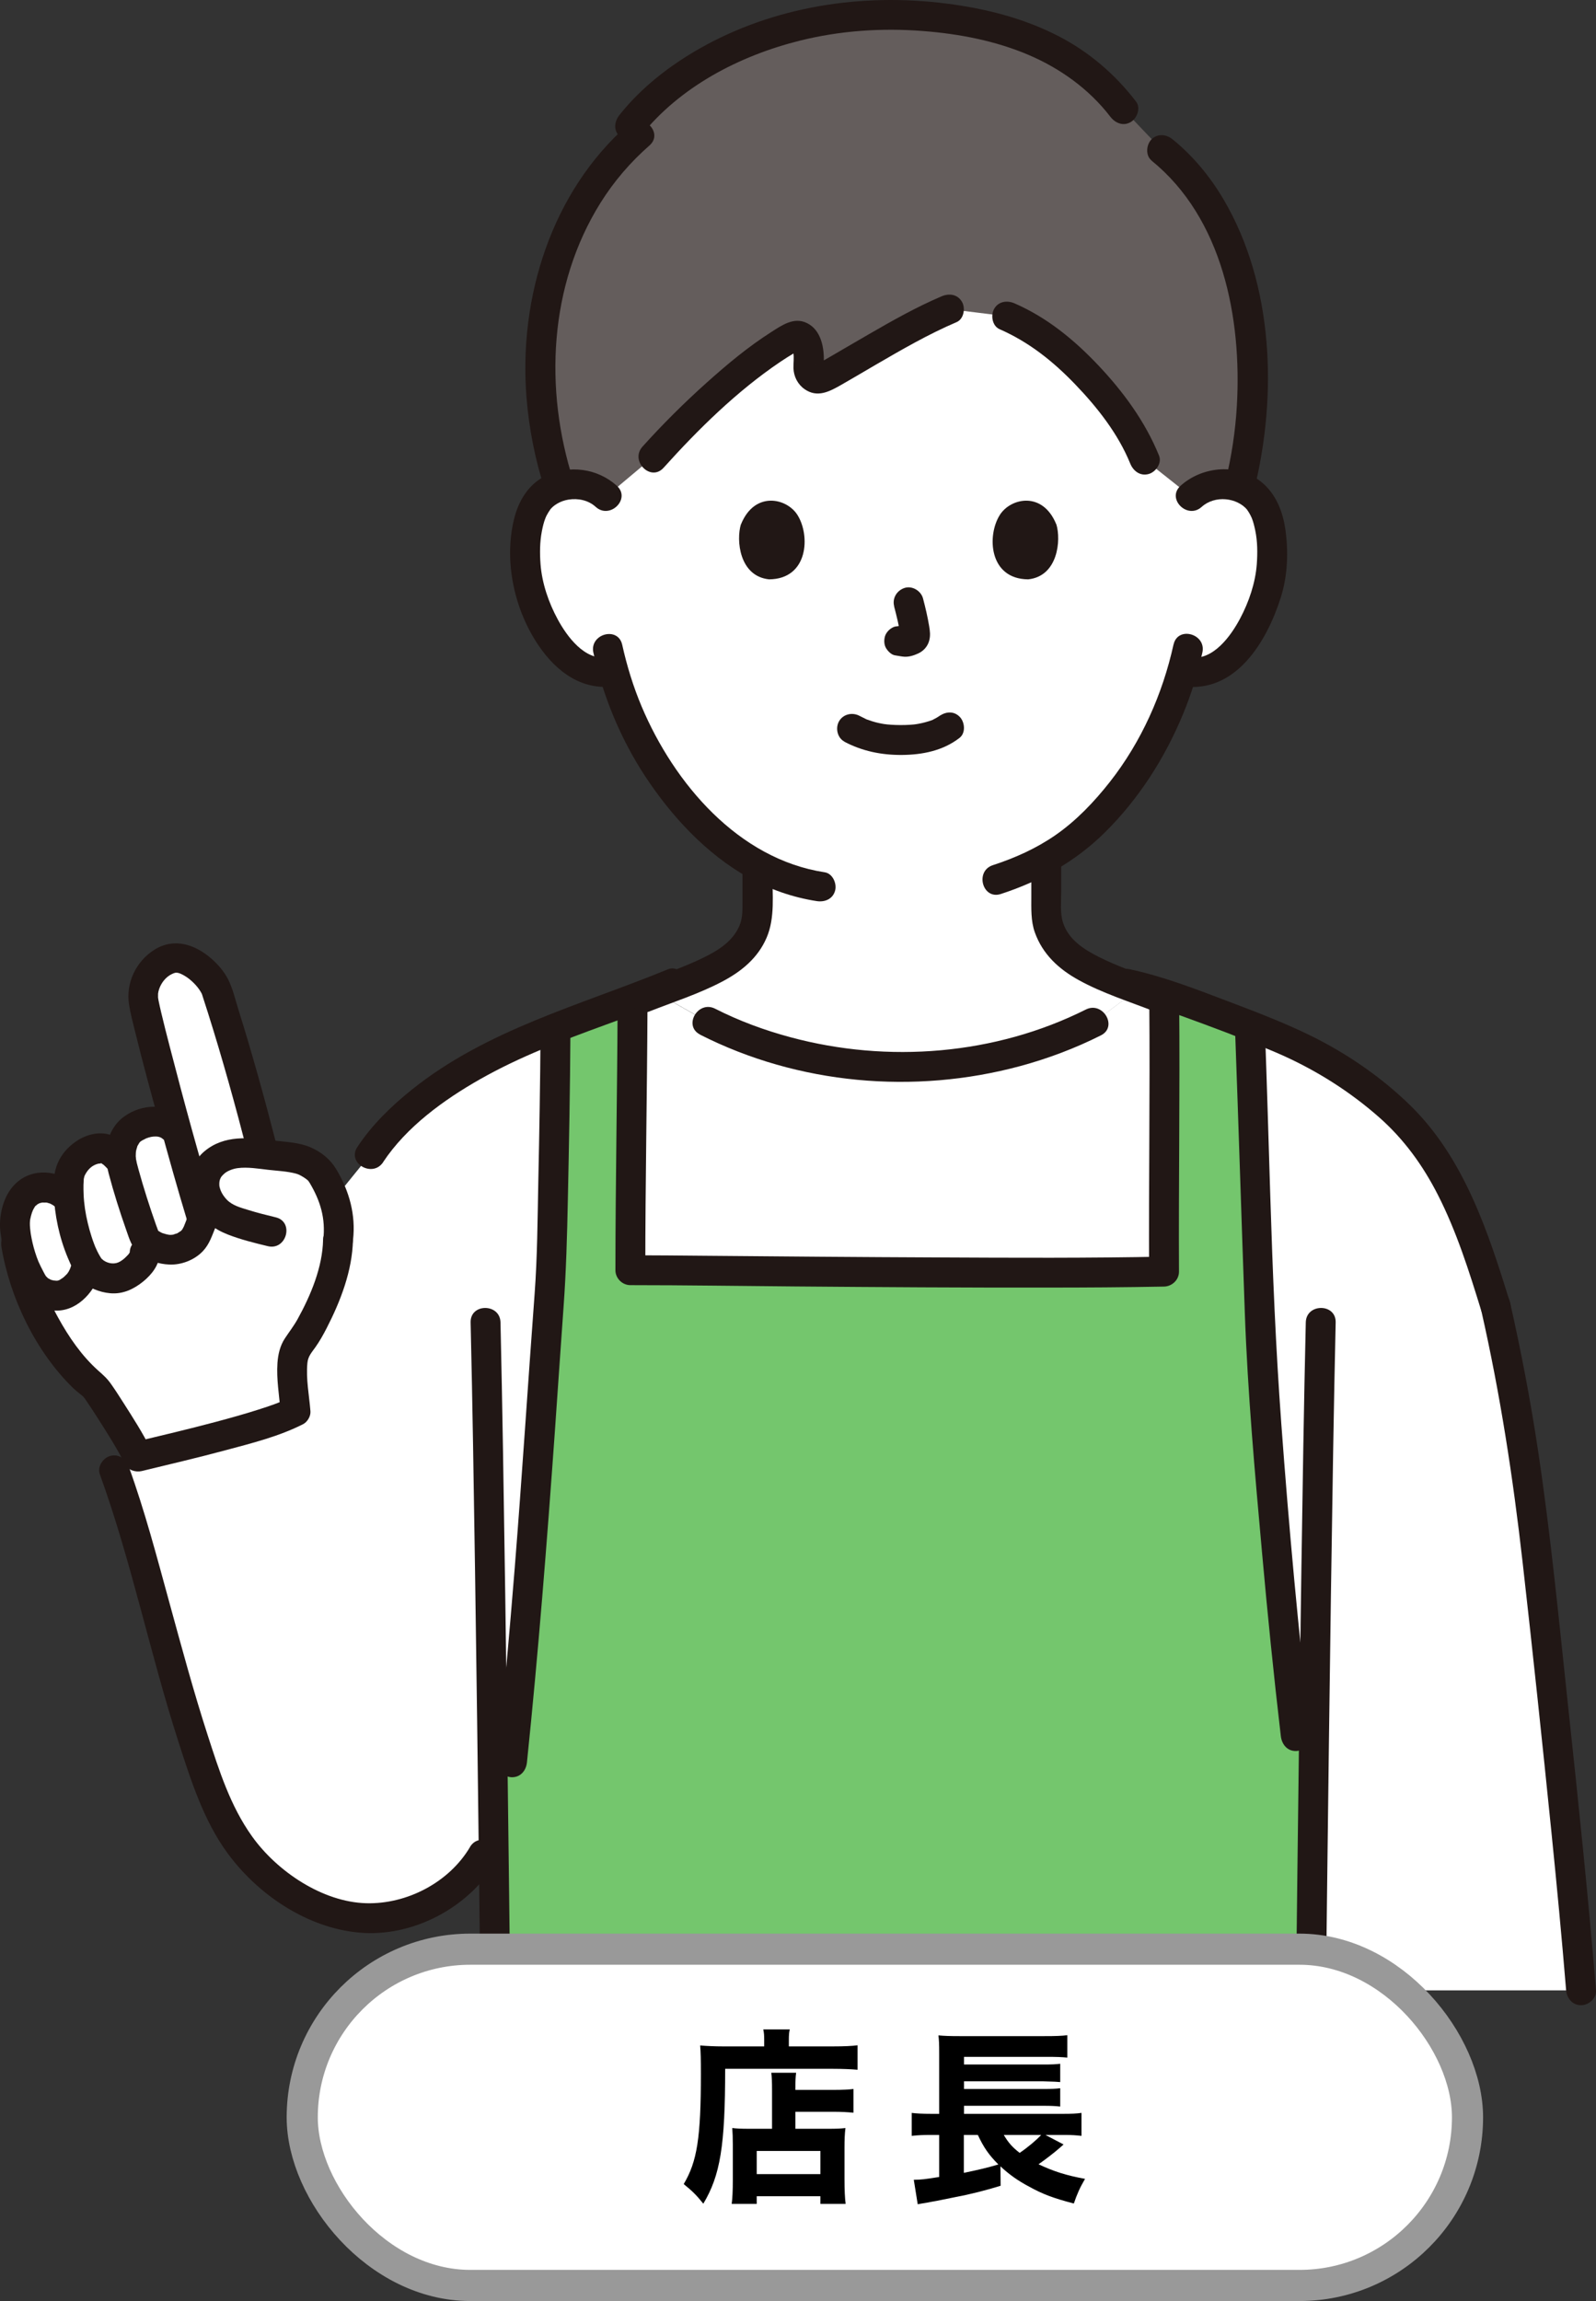 <?xml version="1.0" encoding="UTF-8"?><svg id="_レイヤー_2" xmlns="http://www.w3.org/2000/svg" viewBox="0 0 256.38 369.5"><rect x="0" y="0" width="256.38" height="369.5" fill="#333333" stroke="none"/><defs><style>.cls-1{fill:#645d5c;}.cls-2,.cls-3{fill:#fff;}.cls-3{stroke:#999;stroke-miterlimit:10;stroke-width:5px;}.cls-4{fill:#74c66d;}.cls-5{fill:#211715;}</style></defs><g id="b"><g id="c"><g id="d"><path class="cls-2" d="M191.32,79.71c1.52-1.46,3.56-2,5.31-1.94,3.8.13,5.42,2.19,6.12,3.4,2.08,3.61,1.99,10.25.6,14.36-.99,2.91-2.61,7.37-6.51,10.56-1.77,1.45-4.46,2.35-6.92,1.64-1.74,6.08-4.92,13.43-10.53,20.26-3.7,4.51-7.26,7.58-11.31,9.86v7.28c0,1.29,0,2.69.48,3.94.64,1.65,1.5,3.07,2.88,4.19,2.92,2.35,5.93,3.48,9.63,4.87,0,0,.8.32,1.77.7l-7.18,5.37c-8.35,4.23-19.44,7.16-30.86,7.19-11.54-.03-22.73-3.03-31.11-7.32,0,0-5.04-2.85-8.23-4.65l3.25-1.28c3.7-1.39,6.7-2.52,9.63-4.87,1.38-1.11,2.24-2.54,2.88-4.19.48-1.25.48-2.66.48-3.94,0,0,0-2.33,0-6.18-4.53-2.48-8.65-6.17-12.59-10.96-5.59-6.81-8.77-14.13-10.51-20.19-2.39.59-4.97-.3-6.68-1.71-3.9-3.19-5.52-7.65-6.51-10.56-1.4-4.11-1.48-10.76.6-14.36.7-1.21,2.32-3.27,6.12-3.4,1.75-.06,3.79.49,5.31,1.94,0,0-15.54-51.42,45.46-51.42s48.47,51.42,48.47,51.42h0Z"/><path class="cls-2" d="M240.26,209.81c4.23,18.56,5.82,32.41,7.71,50.04,1.99,18.53,4.34,39.54,6.01,59.76h-43.69c.01,2.01.02,3.96,0,5.92,0,.27-.11.63-.26.86-.16.23-.83.39-1.11.39-10.25,0-123.15.12-128.02.1-.48-.01-.86-.16-1.13-.56-.09-.14-.13-1.06-.14-1.81-.1-8.96-.22-19.05-.35-29.53l-1.72,2.86c-4.41,7.61-14.45,11.54-21.99,9.79-7.54-1.75-14.48-6.8-18.42-13.46-7.02-11.85-12.99-42.12-18.79-58.04l41.1-50.71c3.05-4.71,8.95-9.53,13.65-12.51,9.96-6.32,21.57-9.76,31.86-13.75,3.14,1.78,8.69,4.91,8.69,4.91,8.38,4.3,19.58,7.29,31.11,7.32,11.42-.03,22.51-2.97,30.86-7.19l7.56-5.65c6.67,1.83,17.45,6.04,22.44,8.16,5.69,2.41,11.58,5.67,17.92,11.31,8.71,7.75,12.62,18.59,16.69,31.8"/><path class="cls-4" d="M210.29,325.53c0,.27-.11.63-.26.86-.16.23-.83.39-1.11.39-10.25,0-123.15.12-128.02.1-.48-.01-.86-.16-1.13-.56-.09-.14-.13-1.06-.13-1.81-.15-12.34-.32-26.83-.5-41.52h3.1c3.33-32.05,5.11-63.81,6.31-78.85.19-8.34.59-24.98.68-38.26v-.84c4.16-1.64,8.34-3.11,12.37-4.61v1.31c-.05,11.66-.35,32.66-.35,42.24,9.33,0,62.82.69,85.73.22-.06-13.13.18-31.14.02-44.51,4.42,1.43,9.6,3.37,13.76,5.02.02.25.03.4.03.4.74,20.29.81,29.12,1.57,45.6.26,9.33,2.64,41.35,5.78,68.08h2.94c-.22,16.63-.41,33.23-.57,47.01"/><path class="cls-5" d="M61.54,186.62c3.75-5.67,9.76-10.02,15.6-13.33,6.36-3.61,13.21-6.2,20.06-8.7,3.82-1.4,7.66-2.78,11.42-4.33,1.2-.49,2.05-1.59,1.68-2.95-.31-1.13-1.75-2.17-2.95-1.68-14.12,5.8-29.14,9.66-41.26,19.4-3.29,2.64-6.36,5.63-8.69,9.17-1.71,2.58,2.45,4.99,4.15,2.42h0Z"/><path class="cls-5" d="M75.6,212.35c.31,13.28.51,26.56.71,39.84.24,16.16.45,32.32.64,48.48.1,8.38.2,16.75.29,25.13.04,3.09,4.83,3.1,4.8,0-.18-15.42-.36-30.85-.56-46.27-.2-15.56-.42-31.13-.68-46.69-.12-6.83-.24-13.66-.4-20.49-.07-3.08-4.87-3.1-4.8,0h0Z"/><path class="cls-5" d="M86.83,165.88c-.05,8.01-.19,16.01-.36,24.02-.12,5.96-.15,11.93-.59,17.88-1.09,14.64-2.02,29.3-3.19,43.94-.84,10.43-1.76,20.86-2.84,31.27-.13,1.29,1.2,2.4,2.4,2.4,1.41,0,2.27-1.11,2.4-2.4,1.83-17.66,3.22-35.36,4.48-53.07.47-6.68.92-13.37,1.4-20.05.42-5.75.57-11.47.69-17.24.19-8.92.36-17.84.41-26.76.02-3.09-4.78-3.09-4.8,0h0Z"/><path class="cls-5" d="M184.62,160.86c.13,14.44-.1,28.89-.03,43.33l2.4-2.4c-12.1.25-24.2.19-36.3.13-12.54-.05-25.08-.16-37.62-.27-3.94-.03-7.87-.08-11.81-.08l2.4,2.4c0-14.08.29-28.16.35-42.24.01-3.09-4.79-3.09-4.8,0-.06,14.08-.34,28.16-.35,42.24,0,1.3,1.1,2.4,2.4,2.4,8.87,0,17.74.14,26.61.21,13.44.11,26.87.2,40.31.18,6.27,0,12.54-.04,18.81-.16,1.29-.03,2.41-1.08,2.4-2.4-.07-14.44.17-28.89.03-43.33-.03-3.09-4.83-3.1-4.8,0h0Z"/><path class="cls-5" d="M210.54,278.78c-1.96-16.71-3.49-33.48-4.72-50.26-.89-12.11-1.38-24.23-1.76-36.37-.28-9.02-.54-18.04-.87-27.05-.11-3.08-4.91-3.09-4.8,0,.56,15.27,1.03,30.55,1.58,45.82.46,12.81,1.61,25.61,2.76,38.38.88,9.84,1.87,19.67,3.02,29.48.15,1.29.99,2.4,2.4,2.4,1.18,0,2.55-1.1,2.4-2.4h0Z"/><path class="cls-1" d="M198.34,41.91c-2.33-7.11-6.14-13.4-11.68-17.83l-6.24-6.55c-7.08-9.34-18.6-14.4-35.04-15.12-21.4-.72-37.19,8.85-44.18,17.77l1.43,1.48c-14.51,12.59-19.79,35.13-12.76,56.45.64-.19,1.37-.31,2.21-.34,1.75-.06,3.79.49,5.31,1.94l7.51-6.3c5.63-6.28,15.58-15.74,22.55-19.4.82-.43,1.87.15,2.2,1.52.32,1.32.32,2.32.21,3.27-.16,1.44,1.24,2.49,2.43,1.83,4.98-2.77,13.86-8.34,20.15-10.99l9.33,1.15c3,1.31,5.29,2.56,8.6,5.41,5.66,4.87,11.1,11.56,13.5,17.61l7.45,5.9c1.52-1.46,3.56-2,5.31-1.94.96.03,1.78.19,2.48.42,2.88-11.4,2.96-24.9-.76-36.28h0Z"/><path class="cls-5" d="M112.45,166.14c15.77,8.01,34.42,9.65,51.44,5.05,4.47-1.21,8.82-2.85,12.96-4.93,2.76-1.38.33-5.53-2.42-4.15-14.56,7.3-31.8,8.67-47.45,4.45-4.18-1.12-8.24-2.62-12.1-4.58-2.75-1.4-5.18,2.74-2.42,4.15h0Z"/><path class="cls-5" d="M165.67,139.1v4.85c0,1.92-.09,3.93.56,5.76,1.25,3.52,3.84,5.9,7.05,7.67,3.82,2.11,8.13,3.45,12.19,5.05,1.21.48,2.63-.52,2.95-1.68.37-1.36-.47-2.48-1.68-2.95-3.38-1.33-6.93-2.48-10.18-4.11-2.47-1.25-4.96-2.82-5.82-5.61-.47-1.53-.27-3.29-.27-4.88v-4.12c0-3.09-4.8-3.09-4.8,0h0Z"/><path class="cls-5" d="M119.27,140.19v4.39c0,1.42.07,2.82-.51,4.13-1.13,2.57-3.55,4.01-6.03,5.2-3.13,1.51-6.51,2.62-9.74,3.9-1.21.47-2.05,1.61-1.68,2.95.32,1.15,1.74,2.15,2.95,1.68,3.91-1.54,8.02-2.85,11.74-4.81,3.1-1.63,5.75-3.79,7.15-7.06,1.38-3.21.92-6.96.92-10.38,0-3.09-4.8-3.09-4.8,0h0Z"/><path class="cls-5" d="M102.9,21.88c6.28-7.94,15.86-12.92,25.58-15.35,6.5-1.62,13.21-2.07,19.88-1.54,5.73.45,11.54,1.56,16.85,3.82,5.1,2.17,9.76,5.51,13.15,9.93.79,1.03,2.07,1.57,3.28.86,1.01-.59,1.65-2.25.86-3.28-3.36-4.39-7.56-7.99-12.49-10.53-5.62-2.89-11.75-4.43-17.99-5.22-13.53-1.73-27.65.43-39.59,7.2-4.86,2.76-9.45,6.31-12.93,10.71-.8,1.02-.99,2.4,0,3.39.83.83,2.59,1.02,3.39,0h0Z"/><path class="cls-5" d="M92.11,77.22c-4.72-14.67-3.94-31.38,4.36-44.66,2.16-3.45,4.8-6.52,7.86-9.2,2.33-2.04-1.08-5.42-3.39-3.39-12.34,10.81-17.66,27.83-16.36,43.9.4,4.97,1.37,9.88,2.9,14.63.94,2.93,5.58,1.68,4.63-1.28h0Z"/><path class="cls-5" d="M184.97,25.78c11.45,9.27,14.52,25.34,13.72,39.34-.24,4.11-.85,8.17-1.83,12.17-.74,3,3.89,4.28,4.63,1.28,3.71-15.1,3.12-32.82-4.91-46.5-2.15-3.66-4.9-7.01-8.21-9.69-1.01-.82-2.41-.98-3.39,0-.84.84-1.01,2.57,0,3.39h0Z"/><path class="cls-5" d="M95.32,104.79c1.55,7.01,4.35,13.81,8.29,19.82,4.22,6.42,9.77,12.45,16.53,16.25,3.43,1.93,7.17,3.24,11.06,3.84,1.28.2,2.58-.32,2.95-1.68.31-1.14-.39-2.76-1.68-2.95-13.87-2.12-24.17-14.26-29.39-26.6-1.35-3.2-2.38-6.55-3.13-9.94-.67-3.01-5.29-1.74-4.63,1.28h0Z"/><path class="cls-5" d="M188.51,103.51c-1.76,7.97-5.17,15.62-10.23,22.06-2.51,3.19-5.39,6.22-8.74,8.54-3.09,2.14-6.49,3.66-10.05,4.82-2.92.95-1.67,5.59,1.28,4.63,6.32-2.06,12-5.21,16.74-9.91,5.44-5.39,9.62-11.93,12.54-19,1.32-3.19,2.35-6.5,3.1-9.87.66-3.01-3.96-4.3-4.63-1.28h0Z"/><path class="cls-5" d="M135.63,119.1c2.87,1.52,5.97,2.15,9.22,2.13,3.31-.02,6.65-.68,9.3-2.75,1.02-.8.84-2.56,0-3.39-1.01-1.01-2.37-.8-3.39,0,.73-.57.16-.13-.02-.01-.18.12-.38.23-.57.33-.1.05-.2.1-.3.15-.39.2.1-.04.1-.03,0,.05-.72.26-.79.29-.72.23-1.46.39-2.2.5.35-.05-.06,0-.21.02-.22.02-.43.04-.65.05-.52.03-1.04.05-1.56.04-.47,0-.93-.02-1.4-.05-.21-.01-.43-.03-.64-.05-.02,0-.8-.11-.31-.03-.69-.11-1.38-.25-2.05-.46-.29-.09-.57-.19-.85-.29-.61-.21.35.18-.2-.08-.35-.17-.7-.34-1.04-.52-1.15-.61-2.61-.29-3.28.86-.63,1.08-.29,2.68.86,3.28h0Z"/><path class="cls-5" d="M143.63,97.38c.4,1.53.79,3.09,1.02,4.66l-.09-.64c.03.21.04.43.02.64l.09-.64c-.01.1-.04.19-.07.29l.24-.57c-.03.07-.06.12-.1.19l.38-.49c-.05.06-.09.1-.15.15l.49-.38c-.12.08-.24.14-.37.19l.57-.24c-.2.08-.4.15-.62.18l.64-.09c-.2.02-.39.02-.58,0l.64.09c-.22-.03-.44-.08-.66-.11-.32-.1-.64-.11-.96-.04-.32.01-.62.11-.89.29-.5.29-.97.86-1.1,1.43-.14.61-.11,1.3.24,1.85.31.48.84,1.02,1.43,1.1.5.07.99.19,1.5.22.78.03,1.51-.21,2.21-.53.87-.4,1.54-1.17,1.77-2.11.2-.79.11-1.48-.02-2.27-.25-1.5-.6-2.99-.99-4.46-.32-1.21-1.73-2.07-2.95-1.68-1.25.4-2.02,1.65-1.68,2.95h0Z"/><path class="cls-5" d="M119.02,84.19c-.78,2.53-.27,8.34,4.52,8.84,6.33-.04,6.66-7.07,4.54-10.37-1.74-2.71-6.87-3.83-9.05,1.54Z"/><path class="cls-5" d="M169.69,84.19c.78,2.53.27,8.34-4.52,8.84-6.33-.04-6.66-7.07-4.54-10.37,1.74-2.71,6.87-3.83,9.05,1.54Z"/><path class="cls-5" d="M99.09,78.01c-3.12-2.82-7.64-3.4-11.43-1.6-2.78,1.32-4.39,4.08-5.09,6.97-1.66,6.82.07,14.66,4.04,20.41,2.86,4.15,6.92,7.13,12.15,6.41,1.29-.18,1.99-1.82,1.68-2.95-.38-1.39-1.66-1.85-2.95-1.68-3.59.49-6.4-3.36-7.88-6.08s-2.54-5.81-2.78-8.9c-.13-1.74-.12-3.54.21-5.26.14-.72.31-1.47.58-2.14.13-.33.31-.65.5-.96.04-.06.41-.6.25-.39.53-.69,1.62-1.4,2.94-1.61,1.57-.25,3.2.09,4.39,1.17,2.29,2.07,5.69-1.32,3.39-3.39h0Z"/><path class="cls-5" d="M193.02,81.41c2.16-1.96,5.76-1.5,7.39.52-.32-.4.13.22.18.31.19.31.36.63.5.96.25.62.41,1.31.55,1.97.37,1.77.38,3.63.25,5.43-.23,3.03-1.27,6.07-2.69,8.74-1.47,2.77-4.31,6.74-7.96,6.24-1.28-.18-2.58.31-2.95,1.68-.31,1.12.38,2.78,1.68,2.95,8.54,1.17,13.5-7.15,15.75-14.19,1.15-3.59,1.29-7.54.72-11.26-.48-3.06-1.76-5.97-4.36-7.77-3.76-2.62-9.14-1.97-12.44,1.02-2.3,2.08,1.11,5.46,3.39,3.39h0Z"/><path class="cls-5" d="M160.57,52.86c4.72,2.07,8.57,5.14,12.13,8.84s6.92,7.96,8.86,12.74c.49,1.2,1.6,2.05,2.95,1.68,1.14-.31,2.17-1.74,1.68-2.95-2.22-5.47-5.77-10.3-9.82-14.57-3.87-4.08-8.2-7.62-13.38-9.88-1.19-.52-2.58-.35-3.28.86-.6,1.02-.33,2.76.86,3.28h0Z"/><path class="cls-5" d="M106.6,75.11c5.6-6.22,11.79-12.31,18.74-17,.75-.51,1.52-.99,2.3-1.45.26-.15.7-.38.68-.42,0,0-1.01-.14-.96-.17-.08.07.11.74.08.54.14.86,0,1.67.02,2.53.05,1.34.7,2.6,1.8,3.36,2.06,1.43,4.02.36,5.91-.72,1.8-1.03,3.58-2.08,5.37-3.13,4.27-2.48,8.57-4.98,13.12-6.92,1.19-.51,1.46-2.27.86-3.28-.72-1.23-2.09-1.37-3.28-.86-4.07,1.73-7.94,3.93-11.77,6.14-1.92,1.1-3.82,2.23-5.74,3.34-.72.42-1.43.83-2.15,1.24.02,0-.48.24-.49.27.02-.09.59-.18.82-.05l.28.26c.06.41.08.48.08.19.09-.19.05-.58.06-.81.1-2.31-.43-5.2-2.72-6.3-2.08-1.01-4.01.36-5.73,1.46-3.69,2.35-7.09,5.19-10.34,8.1-3.62,3.24-7.08,6.68-10.33,10.29-2.06,2.29,1.32,5.7,3.39,3.39h0Z"/><path class="cls-5" d="M77.25,325.22c.06,1.3.23,2.37,1.29,3.24.71.58,1.55.78,2.44.82.21.01.43,0,.65,0h2.47c3.01,0,6.01,0,9.02,0,9.89,0,19.77-.01,29.66-.02,12.05-.01,24.1-.02,36.15-.03,10.72-.01,21.45-.02,32.17-.03,5.88,0,11.8.21,17.68-.01,2.33-.09,3.61-1.37,3.91-3.65.17-1.29-1.23-2.4-2.4-2.4-1.44,0-2.23,1.11-2.4,2.4.21-1.6,1.49-1.04.73-1.15-.17-.02-.36,0-.53,0h-1.24c-1.15,0-2.31,0-3.46,0-3.46,0-6.93,0-10.39,0-10.1,0-20.21.02-30.31.03-11.69.01-23.38.02-35.07.03-10.1,0-20.19.02-30.29.02-5.31,0-10.63.01-15.94,0-.1,0-.21-.02-.3,0-.4.06-.03-.31.37.14l.62,1.06c-.1-.35,0,.31-.03-.46-.15-3.08-4.95-3.09-4.8,0h0Z"/><path class="cls-5" d="M180.17,160.27c4.53.96,8.94,2.6,13.27,4.2,2.39.88,4.76,1.79,7.12,2.73.89.35,1.78.71,2.67,1.08.42.17.84.35,1.26.52.47.2-.83-.36.28.12.45.19.9.39,1.35.59,5.59,2.53,10.77,5.82,15.38,9.87,4.01,3.52,7.09,7.78,9.5,12.53,3,5.89,5,12.24,6.94,18.54.91,2.94,5.54,1.69,4.63-1.28-3.48-11.27-7.34-23.14-15.97-31.61-4.65-4.56-10.2-8.37-16.03-11.24-4.33-2.13-8.88-3.85-13.38-5.56-5.13-1.95-10.37-3.98-15.75-5.13-3.01-.64-4.3,3.99-1.28,4.63h0Z"/><path class="cls-5" d="M75.49,296.62c-3.36,5.66-10.12,9.18-16.67,9-7.03-.19-14.33-5.12-18.35-10.76-3.48-4.88-5.27-10.55-7.11-16.23-2.28-7.04-4.2-14.19-6.16-21.32-2.01-7.32-3.94-14.7-6.53-21.84-.44-1.22-1.63-2.04-2.95-1.68-1.18.32-2.12,1.73-1.68,2.95,5.09,14.05,8.05,28.79,12.64,43,1.96,6.09,4.04,12.63,7.87,17.84,4.9,6.68,12.77,12,21.16,12.76,8.54.78,17.58-3.99,21.92-11.32,1.58-2.66-2.57-5.08-4.14-2.42h0Z"/><path class="cls-5" d="M209.76,212.35c-.31,13.28-.51,26.56-.71,39.84-.24,16.16-.45,32.32-.64,48.48-.1,8.38-.2,16.75-.29,25.13-.04,3.09,4.76,3.09,4.8,0,.18-15.42.36-30.85.56-46.27.2-15.56.42-31.13.68-46.69.12-6.83.24-13.66.4-20.49.07-3.09-4.73-3.09-4.8,0h0Z"/><path class="cls-5" d="M237.95,210.45c3.04,13.37,5.11,26.88,6.65,40.5,1.63,14.38,3.15,28.77,4.61,43.16.86,8.49,1.67,16.99,2.37,25.49.11,1.29,1.03,2.4,2.4,2.4,1.22,0,2.51-1.1,2.4-2.4-1.25-15.13-2.83-30.24-4.45-45.33-1.49-13.88-2.81-27.8-4.9-41.61-1.19-7.88-2.69-15.72-4.45-23.49-.68-3.01-5.31-1.74-4.63,1.28h0Z"/><path class="cls-2" d="M54.31,199.1c-.04,4.91-2.87,11.12-4.31,13.75-.64,1.16-1.25,2.14-1.93,2.99-1.58,1.98-1.01,4.28-.99,6.98,0,1.47.34,2.76.4,3.82-4.85,2.49-18.84,5.7-25.33,7.27-1.39-2.83-6.47-10.85-7-11.24-4.64-3.47-10.66-12.7-12.43-22.15l-.31-3.54c-.11-1.27.41-4.93,2.87-5.94,1.93-.8,4.06-.25,5.55,1.31.11-1.54.23-3.22.23-3.22.1-1.38,1.35-3.76,4.03-4.57,2.09-.63,3.11.61,4.39,1.91-.25-1.82.22-4.05,1.75-5.15,2.36-1.69,7.35-2.42,8.06,3.33-2.7-9.6-5.84-21.33-6.24-23.99-.41-2.7,1.58-5.96,4.52-6.73,2.91-.76,6.6,3.17,7.2,5.04,2.89,8.95,4.76,15.46,7.56,26.41,1.76.18,3.45.42,5.34.67,1.22.16,3.26,1.34,3.92,2.38,2.19,3.45,3.22,6.62,2.71,10.68"/><path class="cls-5" d="M44.43,183.87c-1.87-7.27-3.86-14.51-6.11-21.68-.52-1.65-.92-3.47-1.72-5.01-.63-1.21-1.6-2.33-2.63-3.23-2.62-2.29-5.98-3.43-9.15-1.45-2.98,1.86-4.64,5.36-4.09,8.82.22,1.39.58,2.76.92,4.13,1.23,5.02,2.59,10.01,3.97,14.99,1.44,5.23,2.89,10.46,4.47,15.65.9,2.95,5.53,1.69,4.63-1.28-2.71-8.85-5.14-17.81-7.46-26.77-.48-1.83-.94-3.67-1.38-5.51-.15-.63-.29-1.26-.42-1.9-.02-.12-.11-.7-.08-.43.02.27,0-.5.01-.64.03-.23.09-.5.18-.76.35-1.01,1.1-1.96,2.09-2.41.42-.19.57-.23.92-.17s.89.35,1.31.62c.88.57,1.75,1.47,2.23,2.23.13.2.25.4.35.62.13.27-.04-.08-.05-.12.07.2.13.4.19.6.27.84.54,1.68.81,2.52,2.34,7.41,4.41,14.9,6.35,22.43.77,2.99,5.4,1.72,4.63-1.28h0Z"/><path class="cls-5" d="M.24,200.28c1.37,8.2,5.52,16.79,11.52,22.63.62.6,1.35,1.08,1.97,1.68-.46-.45-.21-.12-.1-.03-.55-.49-.15-.2,0,.03.71,1.03,1.4,2.07,2.07,3.13,1.53,2.41,3.1,4.84,4.37,7.4.48.96,1.73,1.34,2.71,1.1,4.49-1.09,8.99-2.14,13.45-3.34,4.19-1.12,8.56-2.21,12.45-4.18.7-.35,1.25-1.29,1.19-2.07-.2-2.56-.74-5.18-.49-7.76.1-1.09.7-1.7,1.31-2.57.67-.95,1.24-1.97,1.77-3,2.24-4.35,4.14-9.26,4.24-14.21.06-3.09-4.74-3.09-4.8,0-.09,4.4-1.98,8.91-4.09,12.73-.61,1.1-1.37,2.07-2.06,3.12-.77,1.18-1.08,2.54-1.18,3.93-.18,2.6.29,5.18.49,7.76l1.19-2.07c-1.38.7-2.92,1.21-4.73,1.79-2.28.73-4.59,1.37-6.91,1.99-4.35,1.16-8.73,2.19-13.11,3.24l2.71,1.1c-1.27-2.56-2.84-5-4.37-7.4-.64-1.01-1.29-2.02-1.97-2.99-.7-1-1.31-1.5-2.07-2.18-2.68-2.39-4.76-5.43-6.48-8.56-2.16-3.91-3.71-8.13-4.45-12.55-.21-1.28-1.8-1.99-2.95-1.68-1.36.37-1.89,1.67-1.68,2.95h0Z"/><path class="cls-5" d="M12.51,190.62c-2.48-2.49-6.59-3.26-9.5-1-2.02,1.57-2.93,4.29-3.01,6.78-.04,1.14.19,2.33.39,3.45.26,1.42.67,2.8,1.21,4.13.65,1.59,1.36,3.42,2.66,4.61,1.21,1.1,2.7,1.72,4.32,1.85,3.57.3,6.38-2.69,7.44-5.81.42-1.23-.48-2.62-1.68-2.95-1.31-.36-2.53.45-2.95,1.68-.07.2-.14.41-.22.61.2-.48-.08.11-.14.22-.05.08-.36.52-.19.31.18-.23-.04.04-.07.06-.13.12-.25.26-.38.38-.08.08-.17.15-.26.23.04-.04.22-.17,0,0-.21.16-.45.28-.66.43.04-.03.38-.1.13-.05-.09.01-.2.05-.28.08-.04.02-.38.08-.06.03s-.11,0-.17,0c-.23,0-.69-.11-.27.01-.2-.05-.4-.1-.6-.15-.04,0-.35-.14-.1-.03.27.12-.12-.08-.18-.11-.09-.05-.18-.11-.27-.16.2.12.14.14-.01-.01-.1-.1-.43-.46-.19-.15-.18-.24-.32-.52-.46-.78-.29-.54-.64-1.25-.84-1.71-.35-.85-.71-1.98-.94-2.98-.11-.47-.2-.95-.28-1.42-.03-.18-.08-.63-.03-.19-.03-.27-.06-.53-.09-.8-.02-.28-.04-.55-.03-.82,0-.14.03-.29.03-.43,0-.26-.04.25-.04.25.03-.14.04-.27.07-.41.07-.35.16-.7.27-1.04.07-.21.28-.61.06-.21.11-.19.19-.39.31-.58.05-.08.1-.16.15-.24.26-.43-.18.11.03-.03.15-.1.53-.43.14-.18.12-.07.7-.34.34-.22.12-.04.24-.08.37-.11.05-.01.49-.1.3-.07-.15.02.77.03.59,0-.24-.03.16.04.16.04.16.05.32.09.47.14-.05-.02-.26-.12,0,0,.19.09.37.2.55.31-.02,0,.31.24.17.12-.09-.07.33.33.34.34,2.18,2.19,5.58-1.2,3.39-3.39h0Z"/><path class="cls-5" d="M21.17,184.76c-1.11-1.14-2.27-2.27-3.87-2.64-1.79-.41-3.76.21-5.22,1.26-1.19.85-2.18,1.96-2.77,3.3-.69,1.55-.74,3.18-.68,4.86.13,3.58.89,7.18,2.28,10.48.52,1.23,1.08,2.49,2.01,3.48,1.23,1.3,3.03,2.01,4.78,2.17,2.03.18,3.78-.65,5.31-1.89,1.36-1.11,2.65-2.72,2.63-4.56-.04-3.09-4.84-3.1-4.8,0,0,.26,0,.24.01-.09.11-.25.1-.24-.03.02-.16.23-.18.26-.06.12-.11.14-.23.27-.35.39-.45.47-.71.67-1.15.93-.72.43-1.75.4-2.62-.19-.08-.05-.43-.42-.27-.18-.1-.15-.2-.3-.29-.46-.31-.52-.58-1.07-.82-1.63.14.33-.18-.48-.16-.43-.14-.37-.27-.74-.39-1.12-.23-.72-.44-1.45-.61-2.18-.37-1.54-.61-3.09-.67-4.66-.02-.49-.03-.99-.02-1.49,0-.15.09-1.36.03-.96-.06.42.09-.3.11-.37.09-.25.09-.25-.02,0,.06-.13.13-.26.2-.39.43-.76,1.02-1.38,1.99-1.65.13-.04.67-.04.42-.1.51.11-.11-.13.33.15.24.15.19.13.51.44.27.26.52.53.78.8,2.16,2.22,5.55-1.18,3.39-3.39h0Z"/><path class="cls-5" d="M29.43,179.41c-2.67-2.28-6.58-2.17-9.41-.17-2.97,2.1-3.43,5.87-2.57,9.17.81,3.08,1.78,6.13,2.84,9.14.51,1.46.91,2.88,2.18,3.86,1.34,1.03,3.03,1.58,4.72,1.65,1.94.09,4.06-.73,5.4-2.15,1.06-1.12,1.48-2.51,2.05-3.9.49-1.2-.53-2.64-1.68-2.95-1.37-.38-2.46.47-2.95,1.68-.09.22-.17.45-.26.67-.04.11-.36.86-.1.31-.11.24-.24.47-.37.7-.15.22-.15.23,0,.02-.1.11-.2.22-.31.32.25-.23-.44.27-.56.32.21-.09-.83.23-.49.17-.66.11-.98.02-1.6-.17-.3-.09-.22-.04-.61-.26-.13-.07-.26-.15-.39-.24.2.17.21.17.02,0-.19-.2-.16-.16.08.12.13.3.13.3.01-.01-.11-.34-.25-.67-.37-1.01-.52-1.47-1.02-2.95-1.49-4.44-.47-1.48-.91-2.96-1.32-4.45-.09-.34-.18-.68-.27-1.02-.02-.09-.18-.96-.14-.57-.04-.34-.04-.69-.02-1.03.03-.3.03-.35,0-.15.02-.13.05-.26.08-.39.02-.09.25-.79.14-.54.05-.12.48-.76.32-.57.11-.12.24-.24.37-.35-.16.14-.12.12.11-.04.09-.05.81-.4.56-.3.72-.28,1.13-.34,1.68-.33.31,0,.72.1.97.31.99.84,2.43.97,3.39,0,.86-.86.99-2.55,0-3.39h0Z"/><path class="cls-5" d="M56.71,199.1c.46-4.01-.6-7.83-2.65-11.27-1-1.68-2.43-2.84-4.22-3.61-1.85-.79-4.02-.85-6.01-1.09-3.82-.46-7.81-.91-10.97,1.73-2.75,2.3-3.04,6.21-1.31,9.21,1.18,2.04,2.89,3.33,5.05,4.17,2.08.81,4.26,1.35,6.42,1.87,3,.73,4.28-3.9,1.28-4.63-1.49-.36-2.98-.73-4.45-1.19-1.23-.38-2.52-.71-3.43-1.66-.39-.41-.73-.89-.95-1.41-.08-.19-.13-.38-.2-.63,0,0-.07-.41-.04-.18.02.2,0-.25,0-.29,0-.28.03-.52.13-.78.15-.36.23-.46.63-.84.47-.45,1.4-.82,2.19-.92,1.59-.21,3.33.09,4.91.27,1.44.16,3.06.24,4.42.6.49.13.79.31,1.27.6.25.15.42.29.57.41.1.08.2.18.28.28-.22-.26.06.12.11.2,1.74,2.92,2.58,5.74,2.19,9.16-.15,1.29,1.21,2.4,2.4,2.4,1.42,0,2.25-1.11,2.4-2.4h0Z"/></g></g><rect class="cls-3" x="48.55" y="313" width="187.19" height="54" rx="27" ry="27"/><path d="M122.76,327.56c0-.69-.03-1.17-.15-1.68h4.26c-.12.48-.15.93-.15,1.74v.99h7.05c1.86,0,3.12-.06,3.99-.18v3.93c-1.02-.09-2.52-.15-3.93-.15h-17.34c0,12.36-.78,17.1-3.51,21.66-1.11-1.38-1.71-1.98-3.15-3.15,2.16-3.63,2.76-7.44,2.76-17.73,0-2.37-.03-3.48-.12-4.53,1.11.09,2.31.15,3.75.15h6.54v-1.05ZM124.02,335.9c0-1.68-.03-2.31-.12-3.06h3.99c-.09.69-.12,1.2-.12,2.76h6.03c1.62,0,2.61-.06,3.3-.15v3.81c-.9-.09-2.01-.15-3.15-.15h-6.18v2.73h5.34c1.29,0,1.95-.03,2.7-.12-.12.99-.15,1.86-.15,3.18v5.01c0,1.86.06,3,.18,3.99h-4.05v-1.23h-10.23v1.23h-4.02c.12-.9.18-2.1.18-3.78v-5.73c0-1.11-.03-1.92-.09-2.67.75.09,1.44.12,2.7.12h3.69v-5.94ZM121.56,349.12h10.23v-3.72h-10.23v3.72Z"/><path d="M170.85,344.36q-.18.18-.54.48c-.99.87-2.37,1.92-3.48,2.7,2.49,1.17,4.5,1.8,7.47,2.34-.87,1.5-1.26,2.4-1.8,3.96-3.33-.87-4.98-1.5-7.17-2.7-1.86-.99-3.24-1.98-4.62-3.27l.03,3.12c-2.19.69-4.92,1.38-7.17,1.8-1.53.3-2.55.51-3.12.63-.84.15-.9.15-1.62.3-.69.12-.84.12-1.41.24l-.63-3.93c1.11,0,1.83-.09,4.08-.45v-6.75h-1.26c-1.32,0-2.07.03-3.15.15v-3.69c.69.09,1.62.15,3.21.15h1.2v-9.66c0-1.65-.03-2.13-.12-2.94.9.09,1.83.12,3.39.12h13.65c1.83,0,2.73-.03,3.66-.15v3.6c-.96-.09-1.59-.12-3.6-.12h-12.99v1.23h12.78c1.17,0,2.04-.03,2.67-.12v2.94c-.33-.03-.39-.03-.87-.06-1.14-.03-1.74-.06-1.83-.06h-12.75v1.23h12.75c1.23,0,2.07-.03,2.7-.12v2.94c-.84-.09-1.5-.12-2.67-.12h-12.78v1.29h15.9c1.38,0,2.16-.03,2.97-.15v3.69c-.78-.09-1.59-.15-2.61-.15h-3.18l2.91,1.53ZM154.83,342.83v6.09c2.55-.54,3.6-.78,5.55-1.35-1.53-1.53-2.34-2.7-3.3-4.74h-2.25ZM161.25,342.83c.72,1.23,1.38,1.98,2.55,2.88,1.44-.99,2.67-2.04,3.45-2.88h-6Z"/></g></svg>